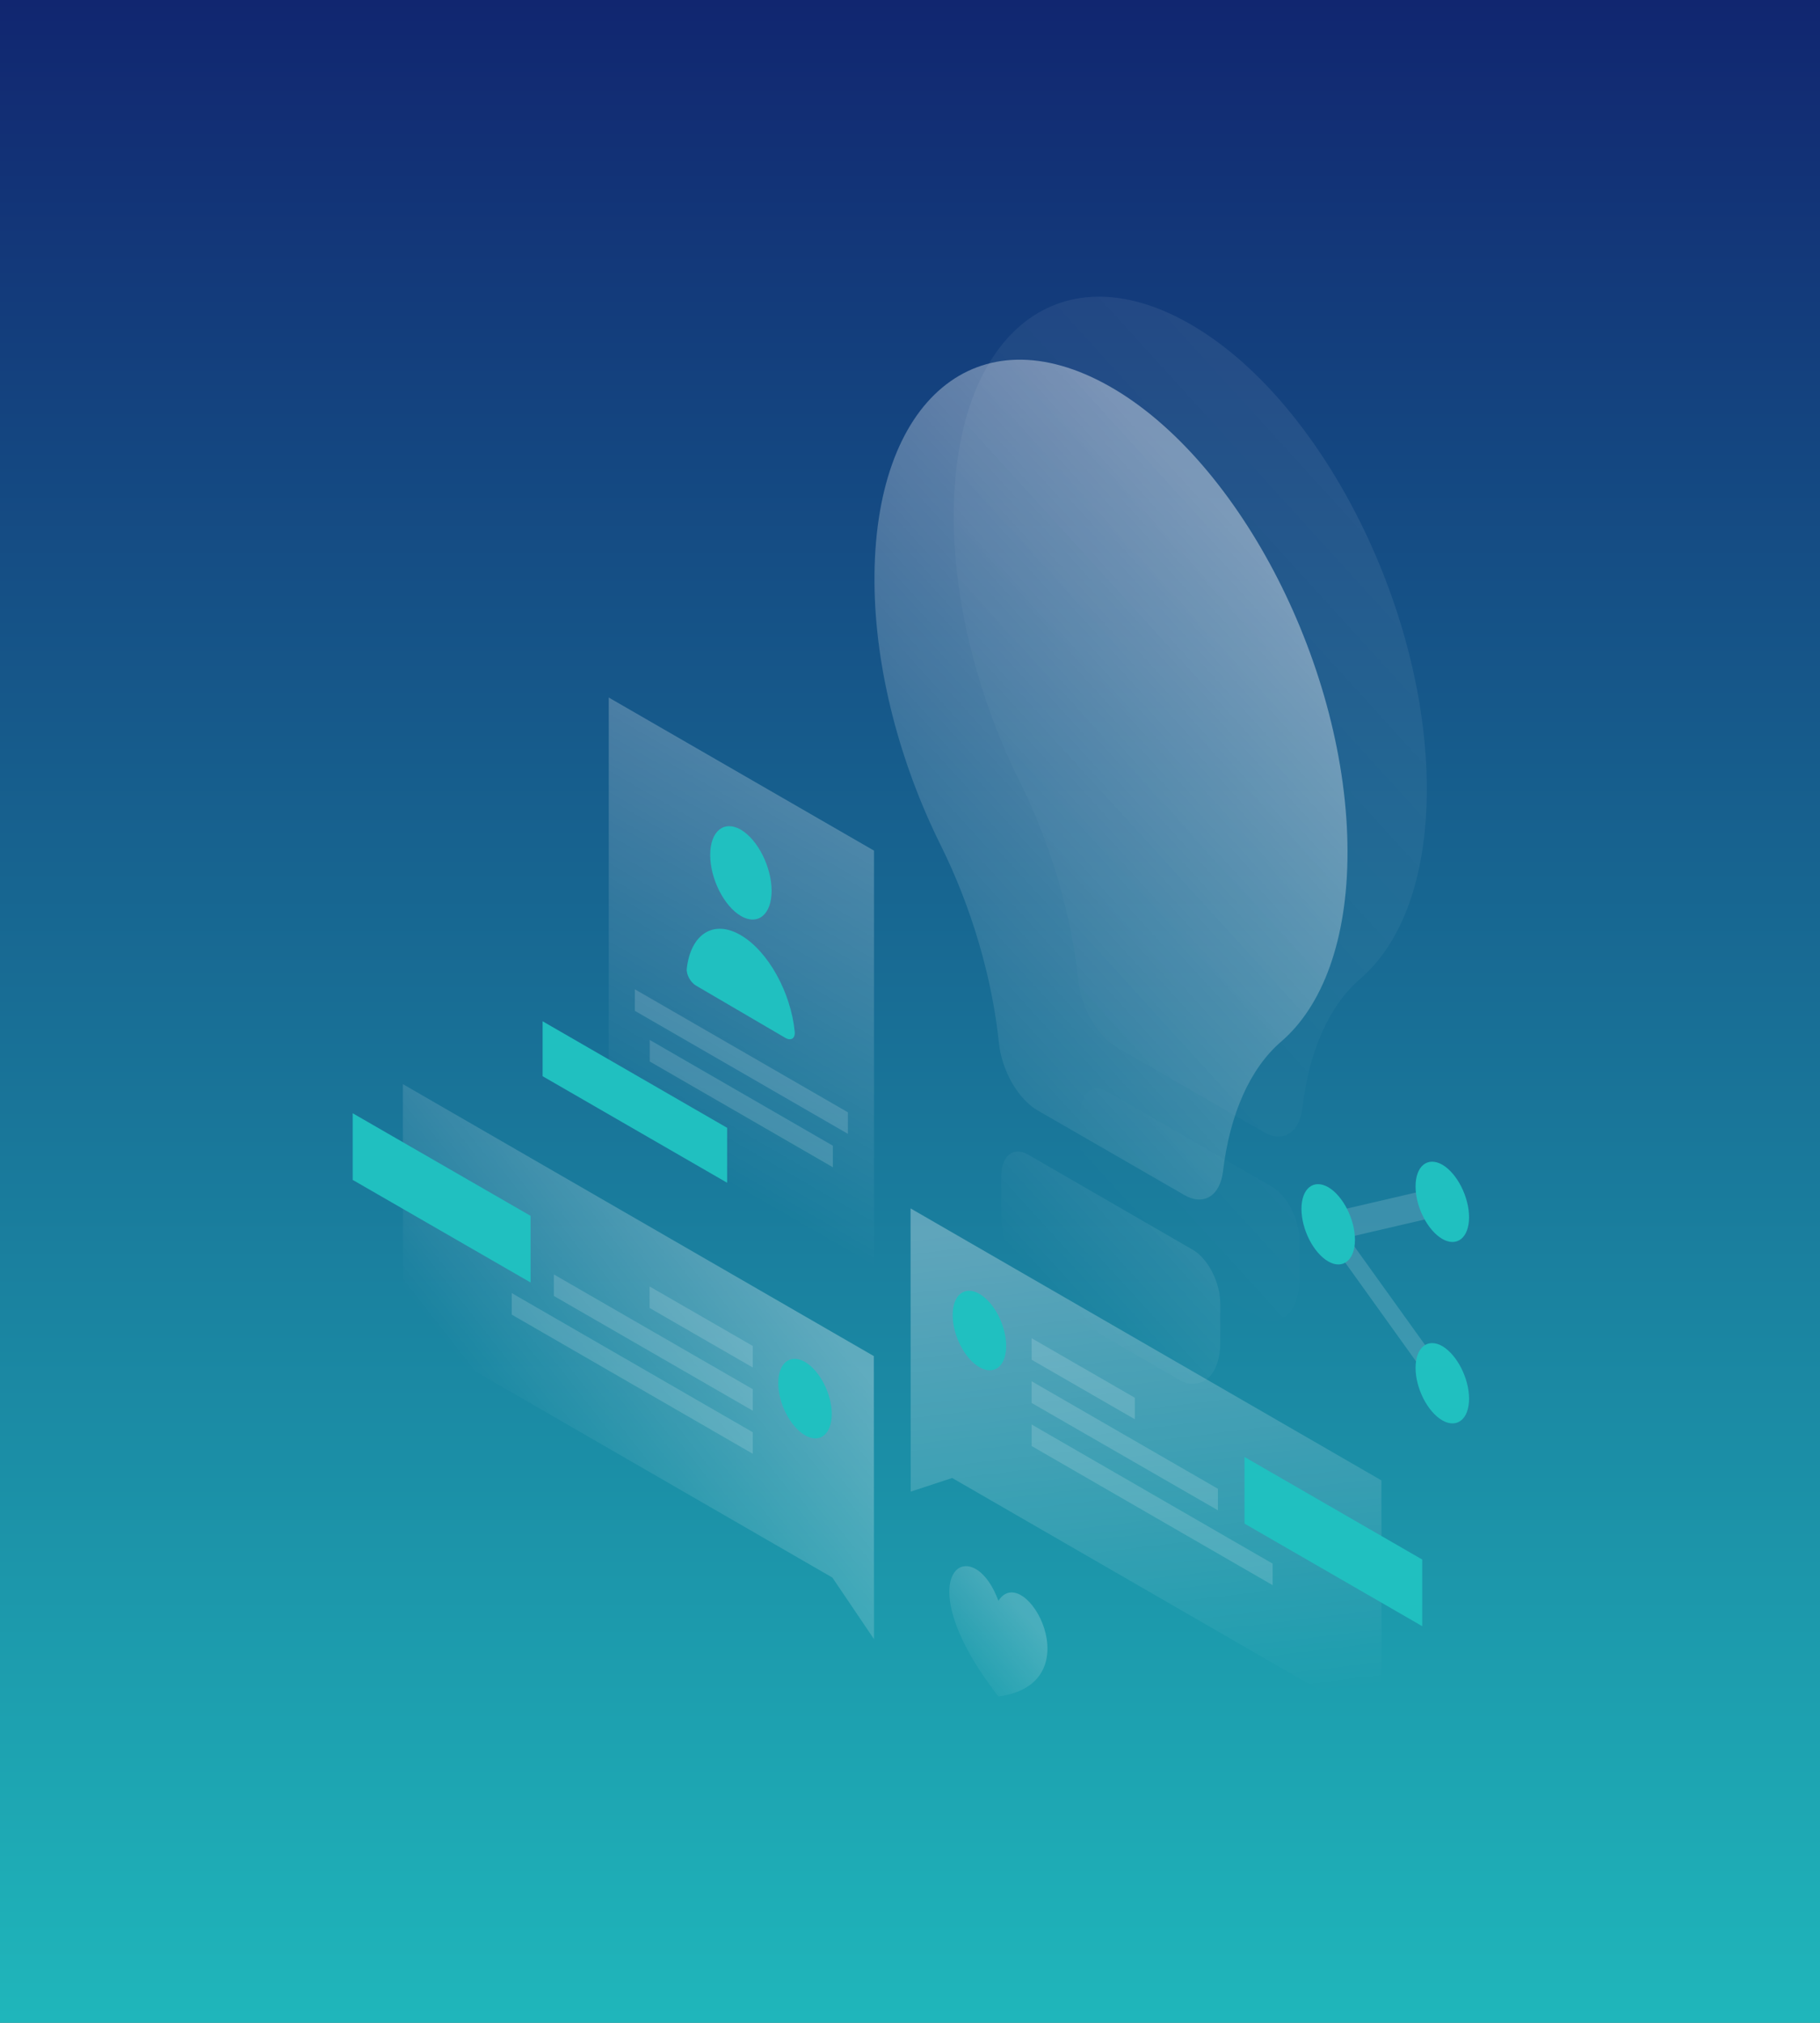 <svg width="540" height="600" viewBox="0 0 540 600" fill="none" xmlns="http://www.w3.org/2000/svg">
    <rect x="0" y="0" width="540" height="600" fill="#808080" stroke="none"/>
    <g clip-path="url(#clip0_1132_7001)">
        <rect width="540" height="640" fill="url(#paint0_linear_1132_7001)"/>
        <path opacity="0.07" d="M403.617 290.294C415.826 279.823 423.339 260.336 423.339 234.04C423.339 180.04 391.69 117.963 352.716 95.894C313.695 73.777 282.61 99.697 282.986 154.12C283.174 179.993 290.593 207.744 302.567 231.88C311.817 250.475 317.874 271.229 319.894 290.529C320.692 298.793 325.622 307.339 331.304 310.626L374.88 335.748C380.608 339.082 385.492 336.076 386.384 328.798C388.356 311.847 394.32 298.323 403.617 290.294Z" fill="url(#paint1_linear_1132_7001)"/>
        <path opacity="0.07" d="M385.539 379.511V367.96C385.539 361.762 381.97 354.765 377.509 352.089L328.58 323.821C324.119 321.238 320.551 324.15 320.551 330.348V341.899C320.551 351.196 325.434 361.527 331.82 366.598L374.363 391.156C380.655 393.551 385.539 388.715 385.539 379.511Z" fill="url(#paint2_linear_1132_7001)"/>
        <path opacity="0.4" d="M380.092 308.982C392.3 298.511 399.813 279.024 399.813 252.728C399.813 198.728 368.165 136.652 329.191 114.582C290.123 92.466 259.085 118.386 259.46 172.808C259.648 198.681 267.067 226.433 279.041 250.568C288.292 269.163 294.349 289.918 296.368 309.217C297.166 317.481 302.097 326.028 307.779 329.314L351.354 354.436C357.083 357.77 361.967 354.765 362.859 347.487C364.878 330.535 370.841 316.965 380.092 308.982Z" fill="url(#paint3_linear_1132_7001)"/>
        <path opacity="0.4" d="M362.06 398.2V386.648C362.06 380.45 358.491 373.454 354.031 370.777L305.102 342.509C300.641 339.927 297.072 342.838 297.072 349.036V360.588C297.072 369.885 301.956 380.215 308.342 385.287L350.884 409.845C357.177 412.24 362.06 407.403 362.06 398.2Z" fill="url(#paint4_linear_1132_7001)"/>
        <path opacity="0.3" d="M259.272 402.238L119.529 321.567L119.576 394.396L246.969 467.93L259.319 486.196L259.272 402.238Z" fill="url(#paint5_linear_1132_7001)"/>
        <path d="M104.645 349.975V330.207L157.424 360.634V380.403L104.645 349.975Z" fill="#20C0C0"/>
        <path opacity="0.15" d="M223.35 399.233L192.734 381.577V387.963L223.35 405.619V399.233Z" fill="white"/>
        <path opacity="0.15" d="M223.351 412.052L164.326 378.008V384.394L223.351 418.438V412.052Z" fill="white"/>
        <path opacity="0.15" d="M223.351 424.824L151.836 383.549V389.935L223.351 431.21V424.824Z" fill="white"/>
        <path d="M230.91 410.267C230.91 416.278 234.479 423.18 238.846 425.716C243.213 428.252 246.781 425.434 246.781 419.424C246.781 413.414 243.213 406.511 238.846 403.975C234.432 401.44 230.91 404.257 230.91 410.267Z" fill="#20C0C0"/>
        <path opacity="0.3" d="M270.166 358.427L409.862 439.099L409.909 511.928L282.516 438.394L270.213 442.432L270.166 358.427Z" fill="url(#paint6_linear_1132_7001)"/>
        <path d="M369.244 451.918V432.149L421.976 462.577V482.345L369.244 451.918Z" fill="#20C0C0"/>
        <path opacity="0.15" d="M306.088 396.932L336.704 414.587V420.973L306.088 403.318V396.932Z" fill="white"/>
        <path opacity="0.15" d="M306.088 409.704L361.356 441.588V447.974L306.088 416.137V409.704Z" fill="white"/>
        <path opacity="0.15" d="M306.088 422.523L377.603 463.798V470.184L306.088 428.909V422.523Z" fill="white"/>
        <path d="M298.528 399.233C298.528 405.243 294.959 408.06 290.592 405.525C286.225 402.989 282.656 396.086 282.656 390.076C282.656 384.066 286.225 381.248 290.592 383.784C295.006 386.32 298.528 393.222 298.528 399.233Z" fill="#20C0C0"/>
        <path opacity="0.15" d="M426.062 352.323L429.584 360.118L399.907 367.021L430.757 409.986L427.236 413.695L389.342 360.869L426.062 352.323Z" fill="white"/>
        <path d="M435.875 361.057C435.875 367.115 432.307 369.979 427.94 367.49C423.573 364.955 420.004 358.005 420.004 351.901C420.004 345.843 423.573 342.979 427.94 345.468C432.307 348.003 435.875 355 435.875 361.057Z" fill="#20C0C0"/>
        <path d="M435.875 414.869C435.875 420.927 432.307 423.791 427.94 421.302C423.573 418.767 420.004 411.817 420.004 405.713C420.004 399.655 423.573 396.791 427.94 399.28C432.307 401.862 435.875 408.812 435.875 414.869Z" fill="#20C0C0"/>
        <path d="M402.02 367.725C402.02 373.782 398.451 376.647 394.084 374.158C389.717 371.622 386.148 364.673 386.148 358.568C386.148 352.511 389.717 349.647 394.084 352.135C398.451 354.671 402.02 361.667 402.02 367.725Z" fill="#20C0C0"/>
        <path opacity="0.3" d="M180.619 206.899L259.318 252.306V398.106L180.619 352.699V206.899Z" fill="url(#paint7_linear_1132_7001)"/>
        <path opacity="0.15" d="M188.367 293.439L251.571 329.925V336.311L188.367 299.826V293.439Z" fill="white"/>
        <path opacity="0.15" d="M192.781 308.466L247.11 339.833V346.219L192.781 314.852V308.466Z" fill="white"/>
        <path d="M215.743 334.527L160.992 302.925V319.219L215.743 350.82V334.527Z" fill="#20C0C0"/>
        <path d="M228.938 264.232C228.938 271.276 224.853 274.61 219.828 271.698C214.804 268.74 210.719 260.664 210.719 253.573C210.719 246.53 214.804 243.196 219.828 246.107C224.853 249.065 228.938 257.189 228.938 264.232Z" fill="#20C0C0"/>
        <path d="M219.782 277.381C211.659 272.638 204.944 277.099 203.77 287.288C203.582 289.073 204.897 291.421 206.54 292.36L233.024 307.855C234.667 308.794 235.982 308.043 235.794 306.024C234.667 294.379 227.906 282.123 219.782 277.381Z" fill="#20C0C0"/>
        <path opacity="0.2" d="M296.227 503.194C267.819 466.662 288.386 453.42 296.227 474.833C304.069 462.53 324.636 499.438 296.227 503.194Z" fill="url(#paint8_linear_1132_7001)"/>
    </g>
    <defs>
        <linearGradient id="paint0_linear_1132_7001" x1="270" y1="0" x2="270" y2="640" gradientUnits="userSpaceOnUse">
            <stop stop-color="#112670"/>
            <stop offset="1" stop-color="#20C0C0"/>
        </linearGradient>
        <linearGradient id="paint1_linear_1132_7001" x1="408.25" y1="156.711" x2="264.542" y2="287.557" gradientUnits="userSpaceOnUse">
            <stop stop-color="white"/>
            <stop offset="1" stop-color="white" stop-opacity="0"/>
        </linearGradient>
        <linearGradient id="paint2_linear_1132_7001" x1="482.619" y1="238.366" x2="338.91" y2="369.213" gradientUnits="userSpaceOnUse">
            <stop stop-color="white"/>
            <stop offset="1" stop-color="white" stop-opacity="0"/>
        </linearGradient>
        <linearGradient id="paint3_linear_1132_7001" x1="384.763" y1="175.39" x2="241.055" y2="306.236" gradientUnits="userSpaceOnUse">
            <stop stop-color="white"/>
            <stop offset="1" stop-color="white" stop-opacity="0"/>
        </linearGradient>
        <linearGradient id="paint4_linear_1132_7001" x1="459.131" y1="257.045" x2="315.424" y2="387.891" gradientUnits="userSpaceOnUse">
            <stop stop-color="white"/>
            <stop offset="1" stop-color="white" stop-opacity="0"/>
        </linearGradient>
        <linearGradient id="paint5_linear_1132_7001" x1="228.801" y1="373.067" x2="156.652" y2="429.558" gradientUnits="userSpaceOnUse">
            <stop stop-color="white"/>
            <stop offset="1" stop-color="white" stop-opacity="0"/>
        </linearGradient>
        <linearGradient id="paint6_linear_1132_7001" x1="330.171" y1="360.8" x2="348.235" y2="507.318" gradientUnits="userSpaceOnUse">
            <stop stop-color="white"/>
            <stop offset="1" stop-color="white" stop-opacity="0"/>
        </linearGradient>
        <linearGradient id="paint7_linear_1132_7001" x1="267.733" y1="219.749" x2="197.877" y2="340.775" gradientUnits="userSpaceOnUse">
            <stop stop-color="white"/>
            <stop offset="1" stop-color="white" stop-opacity="0"/>
        </linearGradient>
        <linearGradient id="paint8_linear_1132_7001" x1="302.225" y1="476.241" x2="281.206" y2="494.399" gradientUnits="userSpaceOnUse">
            <stop stop-color="white"/>
            <stop offset="1" stop-color="white" stop-opacity="0"/>
        </linearGradient>
        <clipPath id="clip0_1132_7001">
            <rect width="540" height="600" fill="white"/>
        </clipPath>
    </defs>
</svg>
